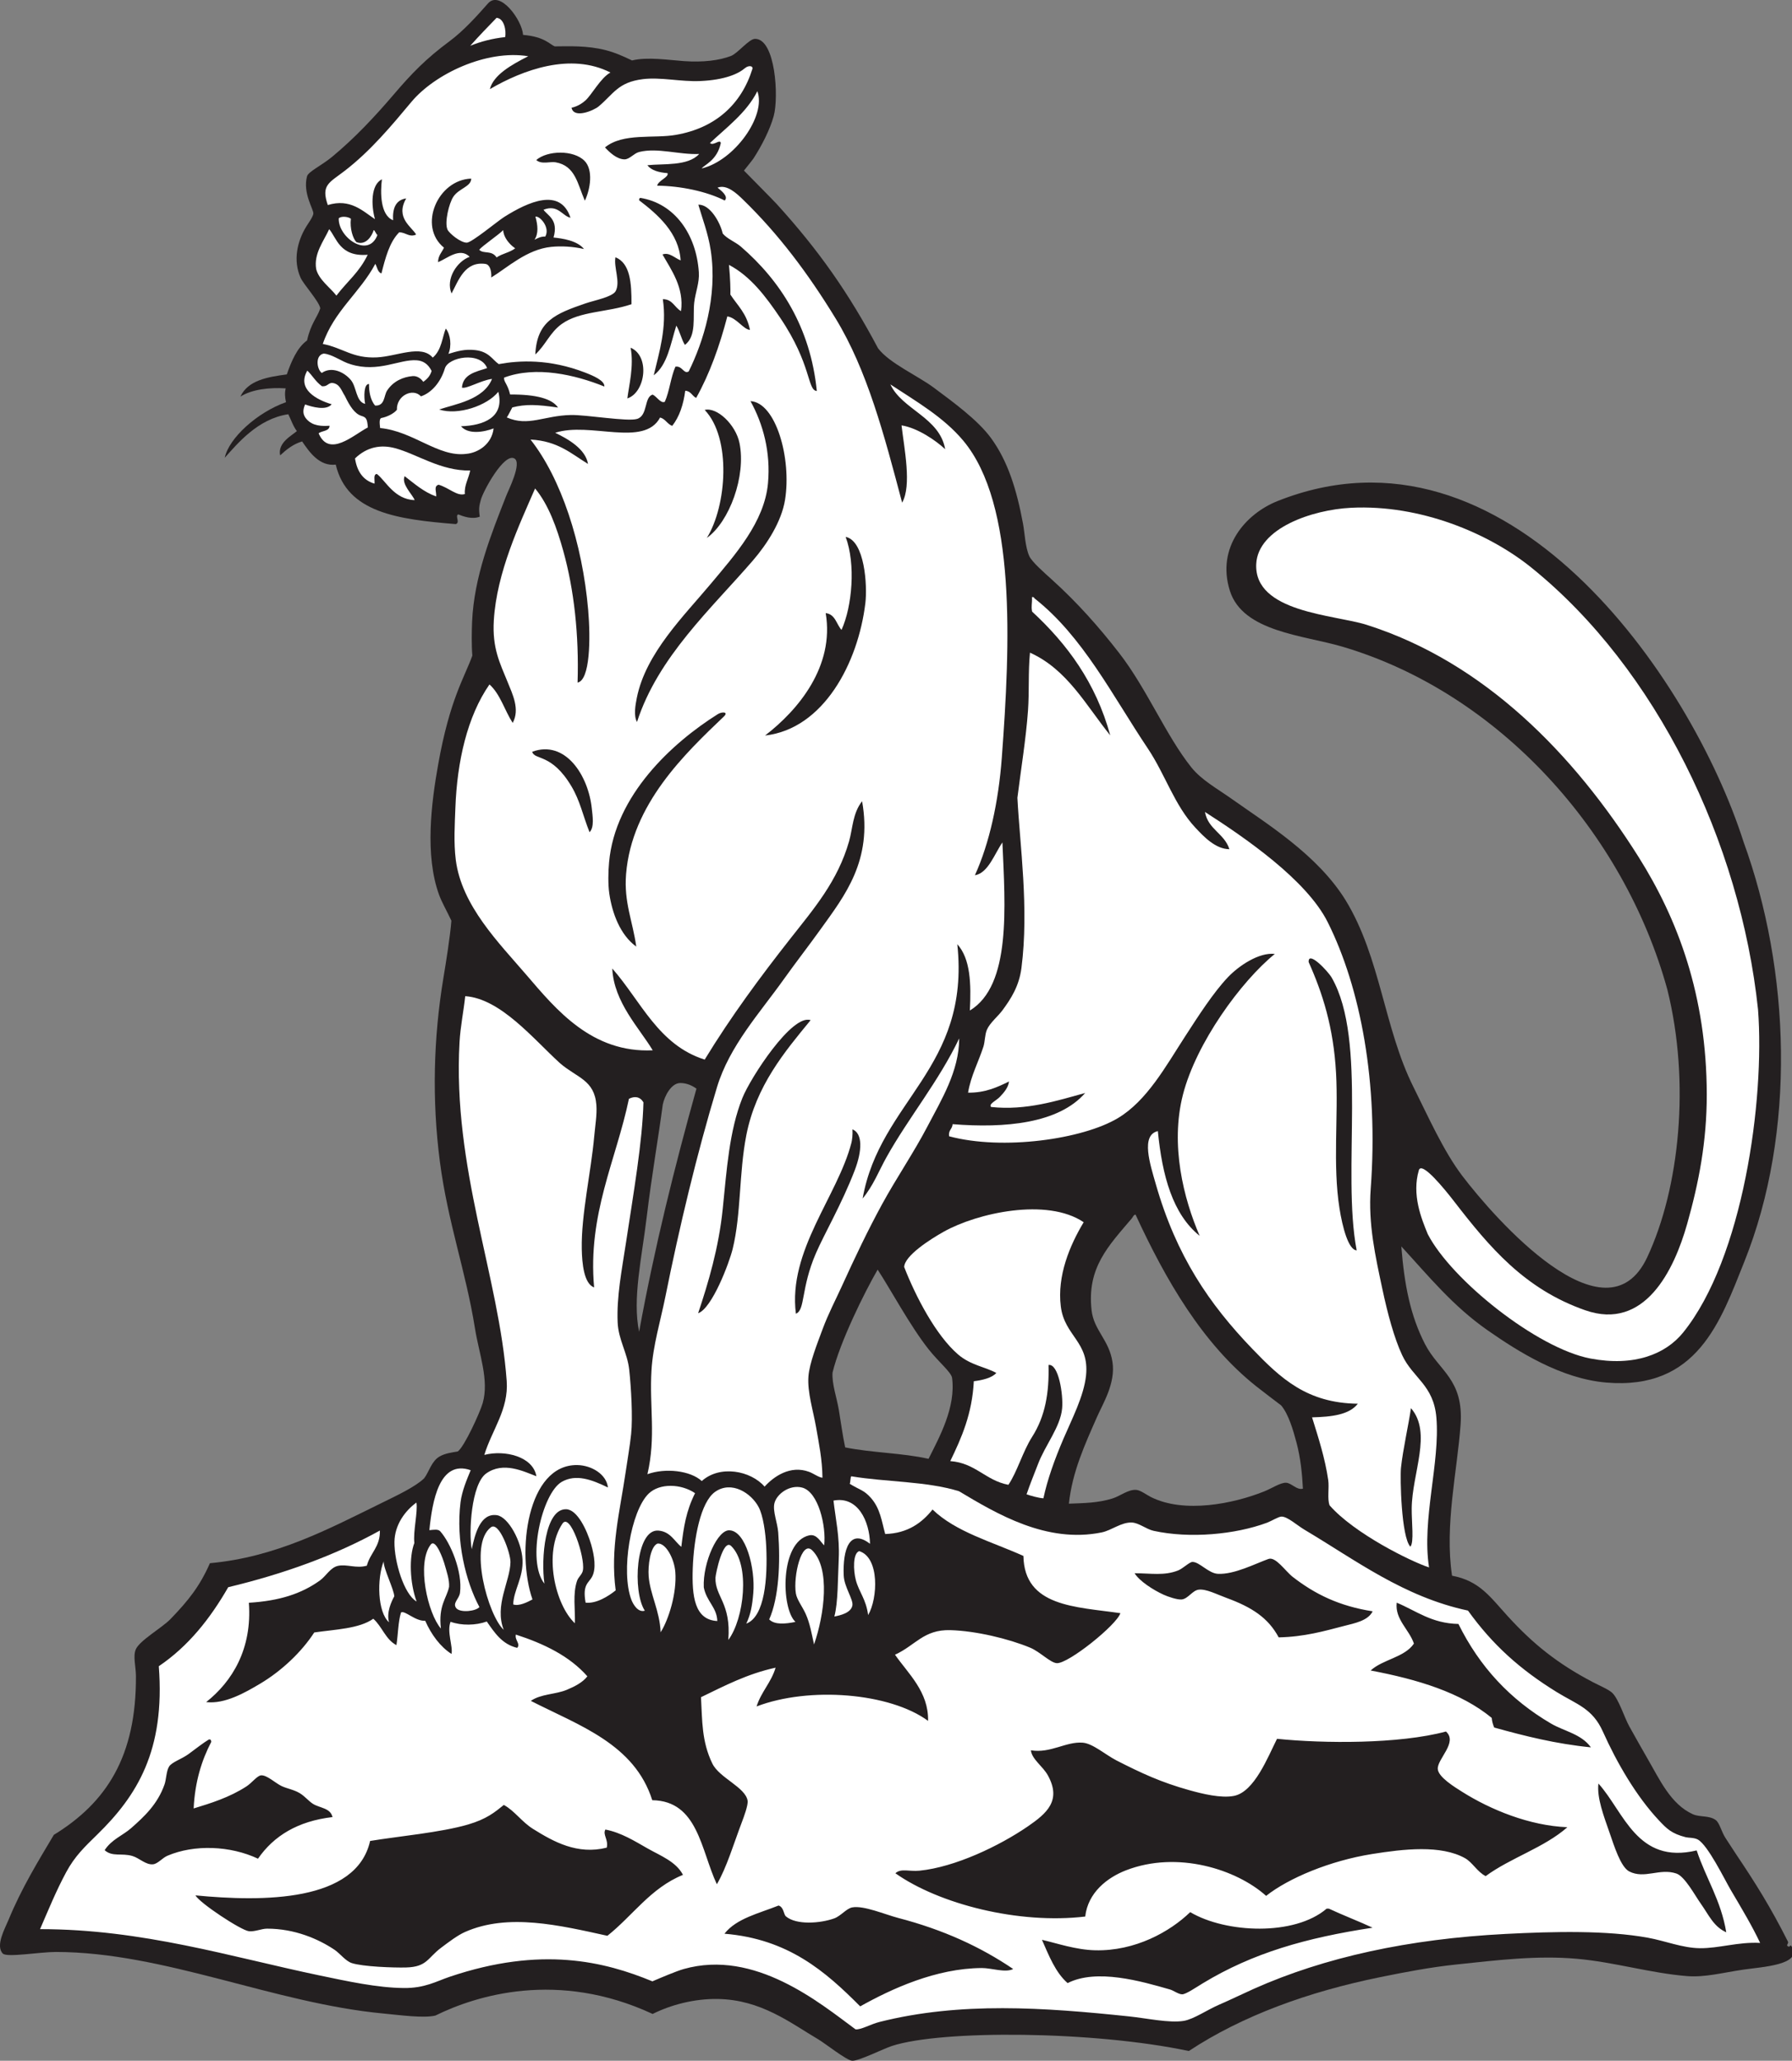 <?xml version="1.0" encoding="UTF-8" standalone="no"?>
<svg
   xmlns:dc="http://purl.org/dc/elements/1.1/"
   xmlns:cc="http://creativecommons.org/ns#"
   xmlns:rdf="http://www.w3.org/1999/02/22-rdf-syntax-ns#"
   xmlns:svg="http://www.w3.org/2000/svg"
   xmlns="http://www.w3.org/2000/svg"
   viewBox="0 0 712.48 818.973"
   height="818.973"
   width="712.48"
   xml:space="preserve"
   id="svg2"
   version="1.1"><rect x="0" y="0" width="712.48" height="818.973" fill="#808080" stroke="none"/><defs
     id="defs6" /><g
     transform="matrix(1.333,0,0,-1.333,0,818.973)"
     id="g10"><g
       transform="scale(0.1)"
       id="g12"><path
         id="path14"
         style="fill:#231f20;fill-opacity:1;fill-rule:evenodd;stroke:none"
         d="m 1560.18,6039.76 c 64.44,-5.15 81.07,-29.41 94.41,-34.19 40.43,0.16 95.56,3.16 151.92,-11.25 28.3,-7.23 52.47,-18.27 78.65,-30.7 45.82,11.29 109.2,1.18 154.97,-1.99 56.63,-3.93 104.76,1.69 140.28,15.44 20.32,7.87 53.34,50.8 71.63,50.93 60.96,0.46 71.16,-173.7 55.71,-229.99 -11.23,-40.94 -35.87,-88.65 -60.26,-126.44 -2.8,-4.34 -28.53,-36.32 -28.53,-36.32 15,-15.49 86.52,-87.42 97.94,-99.98 125.5,-137.97 214.8,-265.48 302.01,-429.77 33.66,-44.64 119.43,-82.36 166.46,-117.56 57.36,-42.92 130.55,-95.67 170.33,-149.94 50.82,-69.35 76.87,-155.07 95.49,-254.89 5.31,-28.44 6.58,-69.77 18.72,-97.07 7.68,-17.23 44.35,-49.26 68.95,-71.49 73.65,-66.61 138.67,-139.47 199.62,-218.12 82.17,-106.04 139.35,-245.88 214.94,-340.41 30.32,-37.93 78.73,-64.41 119.49,-93.35 104.02,-73.85 256.9,-166.95 340.65,-302.85 104.13,-170.43 114.44,-381.11 202.14,-556.51 43.42,-86.83 89.6,-191.28 145.98,-265.32 94.98,-124.75 427.96,-505.69 551.36,-242.6 96.71,206.2 128.83,521.91 60.14,797.95 -129.03,469.21 -502.54,884.54 -968.83,1022.43 -116.62,34.49 -297.32,44.11 -336.05,166.71 -41.19,130.43 48.08,230.1 142.01,267.46 683.98,272.08 1233.28,-525.11 1389.99,-1015.7 139.47,-383.07 157.67,-865.24 2.11,-1252.8 -70.47,-175.58 -139.11,-382.48 -411.35,-359.49 -134.39,11.36 -261.72,91.45 -353.97,155.78 -104.14,72.67 -175.08,160.6 -257.45,250.09 9.07,-114.94 27,-206.26 70.56,-291.08 41.32,-80.41 115.93,-104.3 106.19,-240.42 -9.82,-137.33 -48.14,-300.8 -25.45,-450.19 81.94,-15.24 113.33,-62.95 166.5,-121.17 75.48,-82.65 148.47,-141.18 253.47,-196.13 18.95,-9.91 47.98,-22.28 57.83,-31.95 20.01,-19.67 36.02,-73.53 51.15,-100.435 18.77,-33.386 37.98,-68.093 54.72,-96.804 35.31,-60.571 68.42,-134.817 134.43,-164.602 20.86,-9.414 48.69,-2.851 68.52,-17.488 11.42,-8.418 16.95,-35.305 29.21,-53.789 12.74,-19.231 23.37,-36.164 32.77,-50.157 56.02,-83.351 101.77,-155.968 153.12,-258.07 3.15,-6.265 -6.51,-10.469 0.11,-14.39 6.88,-4.075 6.33,7.234 10.79,0.078 34.6,-55.41 -87.76,-61.328 -143.47,-69.477 -62.08,-9.07 -114.8,-23.719 -169.07,-19.258 -109.87,9.035 -216.88,41.782 -327.99,51.575 -119.79,10.546 -238.54,-4.329 -359.89,-17.083 -76.45,-8.027 -154.1,-22.925 -226.52,-37.671 C 3901.86,205.574 3705.17,134.258 3545.84,29.043 3262.46,89.219 2808.55,92.551 2660.1,44.07 2635.04,35.891 2560.74,-1.27 2541.63,0 c -16.65,1.094 -80.83,52.012 -101.28,64.043 -82.83,48.73 -170.19,118.145 -299.7,120.176 -69.95,1.101 -139.84,-17.559 -194.07,-44.649 -283.25,131.575 -527.24,54.778 -647.98,-4.812 -35.3,-8.41 -104.67,1.355 -154.86,6.055 C 816.453,171.492 489.723,323.977 166.758,324.355 118.75,324.414 20.484,307.18 8.383,319.59 c -22.813,23.39 6.887,75.683 17.258,100.93 38.602,94.003 89.043,175.757 134.918,253.003 157.14,96.262 246.16,234.067 244.894,473.427 -0.156,28.74 -9.109,58.43 -0.59,79.2 10.922,26.65 78.129,64.3 103.727,90.78 53.914,55.76 87.41,98.12 117.566,166.48 197.989,18.07 354.344,102.3 513.474,180.22 44.64,21.85 99.86,47.89 125.47,72.92 14.79,19.06 21.56,51.09 46.31,65.16 16.7,9.5 36.55,11.84 53.9,14.79 19.63,13.59 66.74,117.07 74.53,144.56 19.46,68.74 -10.98,146.07 -23.27,223.03 -27.08,169.56 -80.79,314.72 -104.48,496.05 -24.02,183.81 -19.2,369.1 10.33,547.28 7.97,48.09 20.38,125.33 23.92,171.5 -11.94,25.96 -28.18,53.88 -36.57,76.81 -43.4,118.62 -23,275.91 -2.88,388.8 34.71,194.85 78.29,258.76 101.98,324.76 -2.61,29.71 -1.94,72.64 -0.74,100.8 5.72,135.06 57.62,262.88 101.62,375.16 6.1,16.19 48.21,98.52 24.37,111.79 -30.65,17.04 -92.5,-96.27 -99.89,-123.14 -4.63,-16.83 -6.93,-25.79 -3.23,-50.43 -22.54,-8.93 -48.72,0.58 -64.11,6.73 -10.57,-3.9 6.72,-24.95 -7.73,-28.87 -171.77,14.04 -323.88,33.61 -357.72,177.35 -48.217,-5.87 -78.557,36.92 -100.249,69.13 -27.011,-7.93 -47.492,-24.83 -65.566,-41.56 -8.145,37.85 35.359,59.28 49.863,72.37 -11.133,14.09 -18.515,36.47 -25.578,50.21 -91.176,-13.39 -152.18,-88.28 -189.488,-129.65 12.019,58.12 96.512,135.15 182.586,165.59 -3.184,15.13 -4.028,27.61 -0.86,41.21 -47.871,3.07 -100.437,-2.62 -135.039,-24.54 22.418,48.62 80.864,58.45 138.325,66.14 13.367,38.06 30.418,79.65 60.457,101.27 11.261,51.08 30.957,68.9 39.359,95.62 -2.176,19.27 -49.75,71.22 -58.758,91.45 -22.879,51.39 -10.07,108.32 16.875,152.23 5.285,8.63 20.203,29.03 21.305,38.86 1.09,12.56 -32.406,61.11 -18.82,111.46 4.07,13.84 44.441,32.66 75.164,58.16 67.804,56.29 126.724,119.22 183.424,185.57 54.12,63.3 95.29,105.9 166.82,159.03 41.94,31.16 80.42,74.04 114.37,112.46 35.9,40.62 101.67,-49.92 104.55,-93.93 z M 3886.19,1705.63 c -18.42,-5.26 -33.81,17.05 -50.53,17.62 -16.54,0.58 -42.05,-16.6 -64.61,-25.67 -91.46,-36.79 -238.87,-66.8 -338.28,-16.93 -12.87,6.47 -30.68,20.18 -43.36,21.28 -24.22,2.12 -47.6,-18.29 -71.81,-25.72 -43.58,-13.41 -83.97,-13.53 -129.49,-15.37 10.14,95.21 47.85,176.74 84.47,259.84 17.22,39.09 55.13,99.3 45.6,162.34 -10.04,66.33 -55.56,94.41 -62.36,154.34 -14.43,127.26 50.42,191.91 120.36,274.5 2.67,3.14 4.82,10.28 10.72,10.88 90.42,-195.67 199.62,-384.69 360.23,-512.13 21.19,-16.83 50.19,-38.44 74.16,-56.84 21.96,-26.09 35.59,-72.75 45.89,-111.48 11.97,-44.98 16.66,-92.59 19.01,-136.66 z m -1808.9,1192.6 c -65.25,-233.52 -124.93,-472.51 -171.02,-724.89 -20.56,98.48 8.23,221.31 22.66,342.18 14.34,120.17 35.4,240.64 47.91,335.16 5.21,25.59 25.28,64.18 52.09,64.27 13.09,0.05 30.04,-3.49 48.36,-16.72 z m 540.42,-539.6 c 37.31,-56.69 96.55,-167.34 151.88,-237.34 30.2,-38.2 66.86,-67.68 70.12,-85.03 11.68,-87.92 -37.71,-176.88 -70.21,-241.73 -76.86,17.51 -170.37,18.11 -248.66,34.16 -8.04,38.2 -12.54,73.69 -18.83,111.47 -6.03,36.29 -21.15,77.78 -18.82,111.45 21.81,90.66 94.84,238.5 134.52,307.02 v 0" /><path
         id="path16"
         style="fill:#ffffff;fill-opacity:1;fill-rule:evenodd;stroke:none"
         d="m 2258.92,5871.94 c 27.19,-72.96 -67.77,-206.69 -166.01,-230.33 8.05,11.3 46.08,23.75 57.04,75.85 -2.58,13.14 -21.62,-9.69 -32.41,-0.06 49.45,46.58 109.46,90.69 141.38,154.54 v 0" /><path
         id="path18"
         style="fill:#ffffff;fill-opacity:1;fill-rule:evenodd;stroke:none"
         d="m 1046.6,5491.74 c -3.61,-29.07 6.07,-59.25 16.4,-69.77 27.94,-10.76 45.95,17.44 51.58,35.64 2.63,1.64 8.77,-15.4 11.37,-13.98 -26.91,-71.92 -118.12,-7.5 -115.57,49.53 7.32,6.76 27.1,5.22 36.22,-1.42 v 0" /><path
         id="path20"
         style="fill:#ffffff;fill-opacity:1;fill-rule:evenodd;stroke:none"
         d="m 1287.37,5038.01 c -4.21,-14.91 -13.62,-24.7 -24.96,-32.58 -6.37,9.37 -17.86,18.3 -31.78,17.11 -28.94,-2.49 -57.85,-15.41 -76.03,-43.11 -10.07,-15.35 -6.06,-46.12 -35.67,-44.77 -14.58,16.63 -18.66,43.4 -18.2,64.31 -15.9,0.97 -15.53,-39.07 -11.65,-59.27 -27.89,6.6 -24.8,49.94 -42.72,71.32 -19.37,23.12 -57.02,41.59 -86.555,20.96 -14.742,10.3 -20.61,52.68 5.566,57.64 25.152,-1.43 54.279,-24.42 80.649,-31.8 82.4,-25.63 144.87,15.26 196.25,11.9 19.32,-1.27 34.12,-10.32 45.1,-31.71 v 0" /><path
         id="path22"
         style="fill:#ffffff;fill-opacity:1;fill-rule:evenodd;stroke:none"
         d="m 1402.46,4741.07 c -4.76,-23.89 -18.25,-44.32 -15.9,-70.09 -23.34,-7.44 -47.17,18.71 -78.39,27.76 -15.29,-4.74 -5.96,-20.52 -7.22,-35.04 -37.85,13.57 -64.76,38.25 -94.05,60.5 -10.41,-23.94 22.63,-53.24 29.88,-71.31 -60.93,1.72 -86.71,58.46 -112.73,77.9 -11.2,-0.89 -5.95,-17.96 -6.99,-28.85 -34.21,10 -52.14,36.54 -58.16,75.17 36.1,34.92 77.78,41.78 119.83,30.45 65.02,-17.52 136.2,-68.16 223.73,-66.49 v 0" /><path
         id="path24"
         style="fill:#ffffff;fill-opacity:1;fill-rule:evenodd;stroke:none"
         d="m 4231.95,2655.02 c 8.33,28.41 77.85,-57.58 105.09,-92.81 105.32,-136.28 209.98,-261.42 391.22,-324.71 177.16,-61.86 264.8,118.63 304.1,257.86 34.38,121.85 58.53,244.46 58.34,385.65 -0.4,295.95 -87.13,523.4 -203.27,707.7 -192.22,305.02 -459.07,580.7 -811.56,692.4 -95.58,30.29 -335.71,36.43 -328.96,181.16 4.98,106.43 166.19,161.94 283.16,167.71 206.1,10.16 410.11,-75.58 537.74,-178.53 372.68,-300.61 623.01,-818.2 675.82,-1317.31 20.53,-271.54 -45.09,-742.23 -223.27,-962.88 -52.42,-64.91 -146.4,-102.33 -276.62,-77.65 -158.84,30.1 -414.48,234.1 -485.18,370.82 -19.68,47.8 -47.88,117.99 -26.61,190.59 v 0" /><path
         id="path26"
         style="fill:#ffffff;fill-opacity:1;fill-rule:evenodd;stroke:none"
         d="m 3078.03,4363.7 c 4.18,0.61 6.41,-0.75 7.22,-3.55 144.43,-113.25 232.56,-289.96 338.13,-447.5 52.46,-78.26 79.23,-169.27 142.16,-236.54 25.47,-27.23 60.01,-63.58 101.28,-64.06 -14.53,46.91 -63.57,58.8 -72.82,111.06 119.63,-76.88 302.9,-202.39 366.05,-328.49 98.19,-196.08 151.77,-479.03 128.3,-794.66 -7.83,-105.41 14.11,-202.14 34.63,-298.55 15.66,-73.63 35.46,-147.18 59.06,-197.56 32.53,-69.44 93.92,-88.57 102.19,-186.46 11.37,-134.46 -44.15,-304.08 -21.89,-446.57 -54.39,17.69 -223.24,101.13 -296.57,185 -7.56,18.98 -0.77,52.4 -4.17,75.58 -9.48,64.75 -28.67,124.2 -48.18,186.83 57.8,1.43 110.9,7.47 136.49,40.62 -151.65,1.87 -229.8,75.32 -314.41,163.27 -128.94,134.01 -226.77,277.24 -288.06,491.07 -17,59.32 -45.82,146.61 6.02,158.45 12.97,-133.13 44.22,-247.7 124.72,-312.28 -47.95,110.58 -88.37,271.14 -49.92,420.84 39.68,154.53 173.31,337.84 274.08,419.65 -47.61,5.44 -108.26,-36.11 -139.88,-69.44 -43.37,-45.7 -87.16,-113.89 -128.28,-177.36 -56.98,-87.92 -113.05,-190.73 -199.82,-242.69 -105.21,-63.02 -343.59,-97.04 -503.6,-54.15 -2.76,18.2 9.72,21.4 10.54,36.09 156.27,-12.54 316.14,2.04 395.31,92.94 -82.72,-22.6 -175.31,-52.97 -280.5,-41.69 -8.41,8.89 15.25,18.7 26.16,30.22 12.83,13.55 25.03,27.69 27.28,45.78 -34.37,-16.82 -71.21,-34.09 -122.16,-33.31 8.24,49.97 30.85,90.88 45.79,137.14 4.72,14.66 4.03,35.53 10.43,50.48 8.7,20.39 33.56,40.53 46.36,57.95 25.64,34.86 49.68,72.01 56.67,126.42 22.79,177.75 -4.91,366.94 -12.09,507.08 9.98,80.29 25.94,178.73 31.58,259.89 4.1,58.74 0.23,114.42 5.92,172.84 111.43,-50.12 166.95,-156.98 239.45,-246.62 -43.36,157.9 -129.05,272.84 -233.15,369.08 -3.17,17.95 0.43,21.5 -0.32,43.2 z m 825.3,-1088.31 c 41.08,-91.58 74.13,-193.75 81.66,-330.59 7.16,-129.87 -10.26,-273.54 10.2,-403.13 8.91,-56.49 26.67,-124.38 51.33,-125.63 -44.97,234.37 33.07,625.72 -74.45,813.07 -10.96,19.1 -71.13,82.7 -68.74,46.28 z m 275.35,-1507.28 c -3.11,-30.12 0.86,-207.45 27.97,-235.4 11.49,12.73 3.58,72.56 3.99,114.13 1.02,105.29 61.66,225.41 -2.23,298.79 -6.14,-44.2 -24.33,-125.42 -29.73,-177.52 v 0" /><path
         id="path28"
         style="fill:#ffffff;fill-opacity:1;fill-rule:evenodd;stroke:none"
         d="m 3232.27,2499.99 c -41.84,-69.58 -79.5,-160.03 -68.27,-250.96 10.98,-88.93 85.77,-104.84 75.27,-206.2 -6.33,-61.01 -42.42,-130.22 -67.01,-187.69 -26.53,-62.07 -47.81,-120.87 -60.13,-178.28 -14.66,0.84 -38.63,7.91 -50.24,11.84 11.56,34.07 20.84,55.04 33.92,89.64 21.62,57.23 67.11,111.04 72.18,166.77 3.69,40.44 -10.44,133.78 -40.57,129.29 2.07,-81.92 -9.31,-152.36 -49.13,-214.65 -27.64,-43.25 -44.36,-104.14 -70.6,-142.65 -68.3,12.9 -97.88,65.1 -173.33,70.71 33.58,69.36 65.26,140.58 70.23,238.13 24.84,2.94 54.37,9.82 67.08,24.69 -32.96,18.07 -76.53,23 -113.67,54.8 -66.76,57.16 -127.21,173.84 -161.14,260.98 1.16,33.75 77.2,82.43 118,105.29 99.84,55.9 307.91,102.29 417.41,28.29 v 0" /><path
         id="path30"
         style="fill:#ffffff;fill-opacity:1;fill-rule:evenodd;stroke:none"
         d="m 4378.51,1342.08 c 73.44,-102.09 155.34,-175.46 264.62,-242.84 60.01,-37.01 106.54,-48.29 137.67,-117.787 42,-93.758 100.41,-193.836 167.57,-265.152 23.22,-24.66 37.39,-39.043 79.57,-49.817 8.08,-2.058 25.06,-0.879 36.06,-6.933 30.22,-16.629 79.93,-119.285 98.31,-150.469 34.02,-57.676 63.67,-107.117 87.57,-157.754 -65.41,3.594 -122.73,-16.433 -179.88,-15.742 -52.03,0.637 -103.43,21.902 -155.03,31.25 -122.55,22.187 -278.31,18.789 -424.9,11.238 -287.97,-14.801 -539.39,-69.375 -751.19,-163.98 -31.2,-13.938 -68.03,-31.953 -104.07,-47.571 -34.24,-14.851 -74.61,-42.683 -104.04,-47.585 -42.71,-7.09 -110.91,7.82 -162.1,13.203 -255.8,26.914 -504.33,44.207 -745.1,-16.34 -27.48,-6.903 -55.4,-23.836 -71.84,-22.129 -106.44,78.391 -299.98,239.922 -512.55,179.797 -21.6,-6.106 -68.13,-25.813 -93.32,-36.692 -142.4,58.758 -330.79,106.172 -604.92,13.504 -40.04,-13.543 -73.64,-34.004 -136.56,-33.418 -79.15,0.742 -166.59,19.825 -252.286,37.727 -263.285,55.027 -527.035,137.883 -832.645,137.82 25.824,59.543 47.918,114.082 77.938,169.785 25.894,48.039 55.187,75.539 92.769,112.297 118.063,115.418 202.879,249.707 183.477,501.778 88.207,59.6 153.301,141.99 207.055,235.54 167.222,40.12 319.222,95.25 452.362,168.96 1.23,-48.87 -29.09,-66.64 -38.83,-104.68 -31.32,-9.35 -60.14,5.32 -86.39,-0.65 -22.709,-5.16 -35.31,-30.47 -53.685,-43.6 -55.282,-39.54 -120.512,-60.78 -211.911,-66.37 10.145,-137.02 -49.183,-234.49 -127.398,-296.16 55.355,-6.61 116.32,28.2 161.59,55.2 63.773,38.04 122.945,94 160.875,152.4 63.179,9.22 133.869,11.04 176.099,40.91 26.19,-23 36.58,-62.01 68.98,-78.69 5.04,31.96 4.88,69.05 13.68,97.31 11.4,7.28 42.5,-26.51 72.19,-24.66 17.98,-41.01 44.97,-77.49 78.36,-98.94 4.95,21.96 -14.46,66.63 -2.73,95.89 32.54,-11.75 75.13,-11.05 107.99,0.8 23.26,-33.21 45.34,-67.64 90.59,-78.52 11.18,11.59 -7.9,23.23 -3.9,39.56 84.92,-27.44 160.46,-64.43 213.33,-124.42 -13.71,-17.89 -36.73,-29.93 -60.9,-40.04 -34.39,-14.4 -77.26,-11.99 -107.76,-33.2 145.15,-73.945 309.19,-128.699 362.21,-296.125 136.5,-1.922 144.81,-148.68 192.67,-250.574 29.35,49.922 50.36,121.418 74.23,184.148 6.33,16.621 19.58,52.317 17.52,64.946 -6.59,40.41 -84.32,67.742 -105.23,110.82 -32.09,66.148 -29.91,127.605 -33.86,197.755 69.79,33.68 137.41,69.48 222.55,88.05 -13.15,-44.23 -43.02,-71.97 -56.74,-115.62 156.89,60.02 397.26,41 511.53,-43 1.91,86.65 -59.13,140.62 -98.67,197.26 60.94,27.66 85.47,75.48 165.05,73.24 75.95,-2.13 173.65,-25.51 238.01,-52.24 29.43,-12.22 60.21,-45.05 79.54,-46.21 34.25,-2.05 178.29,113.66 189.7,149.02 -133.36,19.4 -286.53,18.69 -289.29,170.65 -93.97,42.43 -201.44,71.19 -271.02,138.4 -30.86,-38.7 -73.17,-71.01 -141.21,-73.06 -10.42,37.44 -14.43,75.63 -42.66,107.69 -21.06,23.91 -33.79,23.69 -63.51,42.27 2.92,0.72 1.83,22.08 5.44,22.09 102.13,-17.13 223.84,-14.44 320.72,-44.41 113.29,-67.69 261.79,-156.34 425.74,-122.84 29.47,6.02 58.22,30.72 89.78,29.47 21.16,-0.84 43.29,-19.97 64.98,-24.73 108.15,-23.67 243.77,-10.93 338.24,24.11 12.69,4.71 34.29,18.1 43.06,18.32 17.69,0.49 46.44,-25.86 68.68,-39.09 152.78,-90.77 296.12,-200.31 487.82,-241.17 z m -522.77,100.51 c -22.19,17.27 -50.76,61.19 -72.4,53.46 -38.86,-13.85 -102.14,-46.9 -150.87,-44.31 -28.2,1.5 -54.96,35.79 -75.86,35.44 -9.12,-0.16 -28.2,-19.74 -43.02,-25.53 -41.36,-16.14 -80.21,-8.36 -129.54,-8.15 14.21,-23.13 54.81,-49.57 86.89,-64.18 12.32,-5.59 41.05,-15.58 54.09,-13.98 18.67,2.29 31.65,26.91 50.18,29.17 22.36,2.74 53.09,-13.62 82.99,-24.58 74.78,-27.41 124.16,-58.75 155.68,-117.66 76.08,1.49 136.94,18.99 194.16,33.86 31.8,8.26 72.3,15.46 86.07,43.84 -98.57,15.34 -171.45,50.6 -238.37,102.62 z m 361.49,-198.91 c -28.08,-41.42 -92.77,-46.79 -129.01,-80.17 140.55,-26.62 269.01,-65.49 361.07,-141.31 0.96,-11.11 3.8,-20.32 7.41,-28.755 90.77,-25.132 183.18,-48.632 288.46,-59.058 -28.83,40.078 -80.04,48.023 -119.35,71.123 -121.88,71.59 -212.5,168.92 -275.8,296.76 -80.61,1.62 -125.71,39.25 -184.08,63.42 -5.85,-49.69 37.53,-80.21 51.3,-122.01 z M 561.988,914.109 c -19.617,-14.351 -48.73,-23.484 -57.34,-36.421 -8.656,-13.032 -8.515,-38.516 -13.996,-54.102 -20.75,-59.023 -60.718,-95.898 -99.836,-130.344 -24.289,-21.406 -57.652,-33.039 -78.711,-65.39 22.797,-20.774 51.118,-7.864 82.934,-17.383 20.856,-6.258 39.731,-26.914 61.383,-24.746 14.324,1.425 27.793,19.004 43.012,25.515 80.367,34.36 188.171,29.887 270.074,-8.797 47.058,67.981 118.504,111.961 222.285,124.063 -6.363,27.394 -37.484,26.633 -57.891,39.172 -12.789,7.847 -24.312,22.722 -39.847,32.097 -17.653,10.657 -36.938,13.145 -54.157,21.211 -18.257,8.536 -44.16,33.614 -61.441,31.934 -11.387,-1.105 -27.406,-22.566 -42.961,-32.715 -50.848,-33.191 -107.535,-50.637 -157.906,-65.976 3.898,79.531 23.793,143.32 52.523,198.386 -0.433,4.399 -1.133,8.52 -7.258,7.153 -18.718,-11.496 -35.496,-25.078 -60.867,-43.657 z m 3246.942,45.727 c -26.91,-53.273 -67.32,-158.125 -128.34,-170.156 -38.56,-7.61 -94.57,6.187 -133.33,17.008 -84.53,23.578 -142.27,50.5 -216.66,88.402 -32.7,16.648 -70.92,50.848 -101.2,53.23 -50,3.946 -95.75,-32.441 -154.63,-22.734 3.23,-27.402 35.5,-46.981 50.96,-75.234 40.73,-74.446 -3.17,-112.598 -60.08,-151.653 -84.65,-58.086 -216.87,-121.433 -323.02,-132 -30.66,-3.047 -55.7,7.696 -71.95,-7.734 130.47,-91.914 367.3,-152.578 566.18,-128.992 8.04,71.367 65.54,116.043 121.36,137.715 154.35,59.863 330.9,2.429 418.2,-76.118 66.94,53.02 190.98,104.875 315.88,124.758 94.39,15.039 205.14,27.832 277.29,-12.336 22.05,-12.281 36.65,-40.777 61.6,-53.543 74.82,54.934 174.9,84.989 243.72,145.813 -113.23,4.531 -229.4,52.312 -313.99,105.672 -22.36,14.089 -70.97,43.75 -72.51,67.863 -1.91,30.066 60.79,79.558 24.37,111.785 -139.83,-37.598 -364.84,-35.918 -503.85,-21.746 z m 992.11,-280.648 c 12.96,-37.247 32.73,-101.559 58.45,-114.762 45.68,-23.442 90.44,10.64 140.45,-6.153 25.26,-8.476 55.06,-64.648 72.67,-89.464 24.47,-34.454 38.15,-68.582 76.25,-85.84 -15.64,95.359 -60.68,160.871 -88.22,244.16 -178.17,-42.734 -216.71,115.066 -293.1,199.426 -4.87,-43.02 15.85,-96.567 33.5,-147.367 z m -3211.38,12.16 c -33.3,20.769 -55.15,54.25 -86.93,71.347 -27,-21.711 -51.07,-42.097 -106.76,-58.379 -81.41,-23.796 -207.33,-35 -292.04,-48.984 C 1062.79,472.766 784.047,473.723 583.113,493.059 594.605,470.781 718.438,389.102 742.305,386.238 c 17.3,-2.078 37.773,7.571 53.957,7.602 82.289,0.183 153.523,-30.637 202.066,-63.313 15.152,-10.183 32.412,-33.183 50.692,-39.218 32.88,-10.84 124.82,-14.153 162.11,-13.196 62.69,1.621 64.17,28.442 103.97,58.371 23.17,17.434 49.53,37.52 71.65,47.332 128.43,57.024 281.88,20.188 424.89,-11.238 75.74,59.988 128.76,142.356 225.45,181.68 -20.92,39.758 -67.34,57.07 -104.98,78.43 -38.59,21.882 -79.01,47.578 -126.43,56.66 -8.75,-15.41 9.77,-29.993 4.01,-53.977 -87.56,-22.019 -158.43,17.551 -220.03,55.977 z M 2678.87,425.82 c -38.84,10.098 -102.79,37.832 -137.04,31.387 -17.28,-3.254 -34.01,-25.73 -53.76,-32.805 -42.09,-15.054 -113.19,-20.144 -144.04,6.133 -7.05,5.996 -5.95,27.465 -21.85,32.238 -58.43,-23.425 -125.62,-38.23 -161.38,-83.996 190.57,-15.742 301.29,-112.527 404.83,-216.609 92.92,51.934 225.83,113.555 362.76,114.309 28.95,0.164 70.22,-14.914 93.61,-2.903 -96.73,65.586 -207.98,117.129 -343.13,152.246 z m 1285.02,27.547 c -0.63,0.317 -6.69,0.371 -7.19,-0.054 -95.55,-81.79 -299.98,-73.364 -406.74,-10.215 -60.41,-58.489 -164.18,-116.614 -283.55,-113.711 -57.62,1.394 -112.77,20.633 -158.64,31.226 21.04,-47.554 40.05,-97.168 76.55,-129.043 86.56,43.735 218.41,6.02 306.16,-19.324 9.95,-2.871 25.24,-14.617 36.1,-14.121 11.31,0.496 41.94,21.316 60.96,32.844 149.61,90.64 307.79,135.496 506.39,165.761 -35.39,16.739 -92.71,38.993 -130.04,56.637 v 0" /><path
         id="path32"
         style="fill:#ffffff;fill-opacity:1;fill-rule:evenodd;stroke:none"
         d="m 1575.61,5976.18 c -51.79,-26.28 -103.87,-56.14 -114.48,-98.05 99.11,57.79 241.02,109.8 359.64,49.47 -28.85,-15.28 -56.42,-67.31 -74.71,-83.36 -6.18,-5.44 -20.45,-17.09 -41.28,-21.62 6.59,-33.54 66.26,-8.22 80.75,3.92 44.43,37.18 57.57,72.05 131.81,81.29 53.09,6.6 113.41,-8.1 170.8,-5.63 73.62,3.17 114.04,21.56 133.66,38.33 10.87,9.28 25.32,7.34 22.22,-2.59 -32.85,-105.22 -110.17,-175.62 -227.46,-196.09 -65.56,-11.88 -158.45,6.74 -212.13,-37.58 13.45,-14.29 34.8,-35.04 57.87,-35.57 15.27,-0.35 28.01,17.88 43.93,21.93 54.9,13.91 119.5,-8.62 179.16,-5.87 -33.3,-37.1 -108.09,-28.3 -154.56,-33.55 12.12,-15.53 33.68,-21.45 60.15,-23.6 4.78,-12.16 -27.6,-21.68 -30.9,-37.38 69.98,-0.75 146.85,-16.8 201.54,-44.21 12.6,12.6 -12.22,30.76 -21.49,38.35 27.76,10.79 57.54,-17.67 75.87,-35.45 105.88,-102.65 194.27,-220.19 276.23,-354.35 94.35,-154.4 145,-347.17 198.49,-549.34 29.29,50.9 6.09,161.76 -1.72,230.39 48.46,-7.53 103.79,-46.22 130.14,-71.03 -16.63,95.09 -128.3,117.79 -163.44,193.19 78.32,-51.52 158.6,-97.6 217.26,-167.59 159.02,-189.74 140.26,-607.73 115.03,-945.98 -9.7,-130.02 -36.88,-254.85 -80.22,-349.8 39.66,6.41 58.43,63.78 82.09,97.82 8.35,-192.88 26.43,-426.28 -97.09,-501.14 4.05,79.7 1.95,154.14 -37.46,197.72 39.38,-370.96 -230.45,-465.46 -282.38,-758.11 31.31,37.31 48.59,82.62 71.09,122.93 66.11,118.4 155.71,226.01 216.96,354.42 -0.39,-98.19 -52.87,-182.55 -95.24,-263.52 -40.51,-77.41 -91.79,-152.17 -135.07,-231.4 -41.69,-76.33 -80.71,-158.03 -120.58,-245.71 -16.96,-37.3 -39.81,-80.84 -56.66,-126.41 -16.09,-43.54 -39.14,-101.17 -42.16,-140.73 -3.58,-46.89 14.2,-101.99 22.73,-151.03 8.5,-49.02 18.55,-96.43 19.11,-151.07 -11.24,0.98 -26.53,12.7 -40.18,17.71 -55.77,20.48 -104.96,-13.92 -132.42,-44.19 -41.62,47.84 -133.37,65.14 -187.33,16.62 -34.02,31.15 -108.57,39.87 -162.16,20.38 25.98,111.93 5.64,201.29 12.11,309.7 4.41,74.11 27.3,148.87 41.56,219.91 41.61,207.38 93.95,426.17 153.77,623.96 37.32,123.42 127.34,221 199.21,321.89 35.54,49.89 74.08,99.28 110.49,150.05 71.04,99.05 154.77,203.95 123.18,380.9 -28.29,-35.92 -28.02,-81.46 -38.72,-119.09 -33.89,-119.13 -105.08,-201.3 -174.26,-289.3 -90.88,-115.63 -177.6,-232.66 -256.51,-361.92 -138.25,43.46 -190.2,174.51 -275.64,271.57 4.51,-100.67 81.5,-178.38 120.63,-243.91 -181.46,-8.26 -287.64,120.88 -376.08,224.02 -82.35,96.04 -194.09,207 -211.37,344.03 -6.53,51.89 -2.87,107.4 -1.15,154.8 5.05,138.03 35.43,272.65 101.68,367.96 32.28,-28.89 45.17,-77.47 69.26,-114.69 22.19,40.56 -0.47,85.66 -15.31,122.3 -22.94,56.56 -45.94,100 -40.98,183.29 8.55,143.38 76.97,287.14 123.09,393.33 39.75,-47.42 64.79,-116.79 84.19,-186.58 32.04,-115.29 47.02,-249.46 42.52,-392.1 37.17,7.1 39.22,129.63 31.61,216.89 -17.36,199.1 -80.58,391.73 -171.95,507.65 81.79,-4.09 122.59,-42.97 171.49,-72.69 -7.39,44.79 -59.34,74.27 -97.89,92.88 103.35,33.76 265.04,-44.29 312.86,45.52 16.14,-4.19 21.26,-19.54 36.19,-24.93 21.11,26.86 33.3,62.49 38.83,104.69 17.04,-0.83 20.38,-15.57 32.56,-21.37 40.06,71.33 69.97,154.99 92.99,243.1 27.93,-4.34 47.52,-38.69 67.51,-40.33 -9.93,50.02 -37.74,73.26 -58.43,105.42 0.49,14.03 -0.26,48.1 -4.21,88.49 64.48,-33.79 110.34,-95.09 152.36,-157.2 95.01,-140.42 80.76,-216.84 109.64,-218.79 -18.89,190.13 -109.09,328.96 -226.41,430.33 -16.33,14.11 -41.18,23.17 -54.29,39.19 -7.35,32.97 -37.98,87.37 -72.64,85.87 11.46,-39.83 29.17,-84.81 37.01,-136.53 20.99,-138.34 -22.65,-273.34 -65.72,-360.51 -14.57,-9.29 -19.34,17.71 -39.7,14.11 -13.92,-31.55 -17.55,-73.23 -31.62,-104.64 -12.26,-5.92 -23.83,15.71 -36.17,21.34 -26.15,-6.9 -13.81,-62.15 -46.26,-72.35 -28.47,-8.94 -151.42,12.62 -198.09,11.58 -80.32,-1.8 -126.61,-35.35 -190.75,-7.26 6.45,9.66 10.49,19.38 16.35,29.86 39.81,10.01 71.79,8.99 136.49,-0.39 -17.68,26.12 -64.56,39.47 -142.9,38.89 -7.85,32.47 -19.62,37.79 -18.03,50.38 95.17,35.75 212.27,8.44 299.02,-26.58 1.67,17.63 -33.74,32.49 -57.14,41.53 -107.54,41.55 -196.95,36.36 -257.83,25.31 -19.66,13.73 -29.16,37.37 -71.05,41.9 -30.07,3.24 -51.64,-3.09 -79.13,-11.39 10.23,23.73 6.5,57.62 -7.76,75.54 -10.31,-24.04 -11.96,-64.11 -38.95,-86.69 -33.95,40.06 -107.11,3.67 -166.45,0.7 -72.65,-3.62 -100.77,28.2 -161.472,40.06 33.258,98.28 110.912,152.79 156.642,238.77 5.73,-9.9 6.75,-24.57 18.21,-28.66 11.97,46.57 23.8,93.28 53.08,122.79 21.11,-0.54 29.43,-15.91 50.46,-6.82 -12.06,22.38 -63.32,49.62 -29.6,107.79 -30.59,-4.42 -41.23,-28.48 -39.12,-65.1 -38.57,15.12 -38.25,83.6 -33.31,122.15 -33.48,-16.45 -32.26,-78.26 -20.71,-118.95 -35.65,23.49 -73.29,62.86 -140.719,42.15 -20.753,60.1 3.914,66.11 50.939,102.37 77.23,59.58 139.43,134.59 198.77,205.5 68.8,82.19 222.17,156.24 348.21,135.79 z M 1242.07,1664.17 c 4.67,-27.04 -10.25,-85.88 -6.2,-120.48 -16.1,-41.73 -13.79,-118.96 6.75,-174.51 -37.86,21.46 -66.89,119.41 -66.12,177.56 0.69,51.93 32.61,93.61 65.57,117.43 z m 161.84,96.44 c -11.25,-27 -26.13,-62.07 -30.28,-95.25 -14.44,-115.13 15.39,-236.63 56.32,-312.78 -10.34,-12.13 -54.74,-17.68 -68.37,-4.11 -13.7,15.93 7.99,27.64 10.45,46.87 8.02,62.71 -28.08,148.5 -58.96,183.17 -6.3,7.06 -19.32,4.56 -32.43,3.37 8.76,86.03 29.63,211.38 123.27,178.73 z m 669.23,-68.45 c -26.67,-53.26 -33.86,-99.96 -40.97,-159.93 -19.8,15.29 -32.4,45.88 -68.85,48.41 -67.26,4.67 -77.35,-182.18 -40.07,-238.8 -19.94,-6.39 -34.62,18.55 -39.85,32.11 -32.45,84.07 -1.74,266.02 51.65,317.18 32.66,31.3 96.5,29.42 138.09,1.03 z m 152.8,-388.91 c 12.97,27.59 17.75,53.09 20.92,91.4 6.16,74.35 -22.59,183.35 -69.79,186.68 -35.74,4.72 -81.32,-95.88 -77.93,-169.79 7.93,-42.22 39.04,-59.41 40.34,-100.5 -67.51,3.3 -76.28,73.04 -73.18,157.86 3.21,87.65 23.01,196.6 66.72,227.31 48.93,34.36 107.96,-3.8 129.94,-45.85 13.17,-25.19 20.55,-75.8 22.49,-118.63 4.14,-91.71 -3.87,-207.57 -59.51,-228.48 z m 232.27,233.37 c -11.01,10.34 -22.14,34.81 -44.66,29.81 -87.89,-19.54 -84.1,-218.36 -40.94,-258.05 -29.88,-5.99 -61.61,-9.35 -78.36,7.41 28.77,64.62 33.72,167.51 26.88,259.41 -2.15,28.78 -16.74,63.01 -11.45,86.32 6.3,27.7 45.07,56.89 82.45,47.42 49.04,-12.46 72.67,-115.64 66.08,-172.32 z m 136.77,4.61 c -60.57,46.88 -81.6,-16.26 -78.5,-94.18 1.38,-34.75 29.36,-71.72 25.87,-89.82 -4.25,-21.99 -35.51,-29.28 -53.76,-32.8 11.26,41.45 10.26,114.05 13.12,172.91 3.09,63.64 -9.65,119.23 -15.69,172.69 72.65,14.08 107.51,-61.25 108.96,-128.8 z M 981.82,5460.56 c 21.89,-25.07 31.21,-83.26 114.92,-76.24 -25.32,-52.76 -60.63,-78.85 -93.33,-121.82 -18.562,24.14 -51.984,46.72 -60.305,78.96 -7.867,46.06 22.5,83.43 38.715,119.1 z m 524.96,572.71 c -39.22,-4.25 -73.41,-13.43 -104.21,-25.97 25.43,28.55 51.91,56.06 78.58,83.38 23.62,-2.07 28.97,-39.81 25.63,-57.41 z m 265.31,-3727.72 c -19.79,218.04 65.6,379.27 103.82,562.37 17,8.61 32.93,6.64 43.27,-10.48 -2.86,-116.42 -29.54,-270.17 -52.61,-421.81 -12.02,-79 -27.64,-157.75 -24.34,-234.31 2.24,-52.02 29.19,-90.61 34.59,-141.7 5.64,-53.33 10.82,-141.06 5.65,-190.99 -3.69,-35.67 -10.89,-76.1 -16.3,-113.2 -17.25,-118.3 -46.53,-227.66 -29.78,-353.04 -22.15,-17.8 -57.95,-40.16 -89.73,-36.66 -9.98,55.4 9.16,57.68 19.78,78.3 11.94,23.22 6.67,60.77 -3.06,94.62 -12.59,43.73 -41.54,104.6 -74.53,105.61 -63.18,1.88 -75.73,-146.15 -65.01,-221.84 -54.02,67.55 -7.29,269.83 51.74,303.56 42.15,24.08 89.03,6.84 137.71,-16.86 -4.5,39.83 -49.31,66.11 -91.28,66.83 -149.84,2.56 -182.48,-260.39 -133.83,-400.61 -14.63,-7.83 -40.37,-21.02 -57.49,-14.82 1.45,43.16 30.47,79.61 27.82,133.42 -2.68,54.34 -42.42,127.82 -76.59,132.62 -48.85,6.87 -65.1,-55.03 -74.85,-101.36 -9.49,49.7 -1.48,193.86 43.07,225.72 51,36.48 111.59,6.15 149.72,-8.27 -9.95,58.83 -94.04,79.23 -155.28,63.64 22.47,74.03 72.89,135.41 66.76,220.11 -22.5,311.13 -161.87,634.44 -140.7,1010.57 2.57,45.78 12.32,93.22 16.98,136.94 105.56,-7.31 203.24,-127.67 282.29,-199.51 51.02,-44.32 103.08,-49.36 108.93,-125.2 2.16,-27.92 -3.68,-62.3 -6.5,-93.64 -9.66,-107.28 -39,-233.26 -37.11,-335.09 0.79,-42.84 6.34,-103.91 36.86,-114.92 z m -28.57,3358.66 c -32.61,33.2 -110.82,31.4 -144.02,2.54 15.64,-14.04 41.5,-3.96 57.66,-6.77 59.17,-10.33 65.39,-64.5 87.25,-114.56 16.3,33.93 25.77,91.69 -0.89,118.79 z m -419.28,-258.72 c -6.24,-14.09 -17.49,-23.26 -17.68,-43.33 27.83,11.46 65.03,45.27 94.37,16 -37.26,-12.96 -72.72,-65.78 -54.08,-109.3 20.78,39.09 39.77,97.04 101.59,88.04 10.15,-1.48 18.11,-15.61 16.86,-40.36 47.51,28.92 106.01,84.18 179.33,91.33 29.24,2.86 63.62,1.22 97.26,-6.47 -20.28,25.53 -65.14,31.62 -90.89,34.32 15.73,54.12 -18.66,65.76 -29.88,82.83 43.71,17.02 56.06,-19.07 80.47,-23.85 -30.14,91.22 -126.3,47.4 -198.02,2.13 -19.49,-12.3 -95.99,-75.96 -111.03,-76.42 -18.43,-0.57 -52.99,27.84 -57.91,39.16 -9.24,21.32 4.64,78 17.28,97.33 16.79,25.65 53.26,30.06 53.6,54.4 -99.9,-3.12 -159.99,-142.16 -81.27,-205.81 z m 746.44,-163.65 c 3.6,30.98 15.8,58.63 13.73,90.1 -7.47,113.79 -72.52,205.64 -174.46,221.91 -2.79,-0.81 -4.16,-3.05 -3.54,-7.23 55.76,-42.55 118.63,-97.21 123.73,-179.08 -17.12,6.51 -34.07,25.3 -54.13,17.6 26.16,-46 64.83,-98.61 55.26,-168.8 -19.44,10.5 -24.71,35.38 -54.27,35.6 12.63,-85.19 -11.12,-158.8 -27.12,-227 41.16,30.92 50.11,93.57 67.3,148.1 10.71,-16.94 14.93,-40.47 25.63,-57.41 35.69,26.03 23.07,85.07 27.87,126.21 z m -234.27,34.25 c -9.21,-17.54 -65.08,-28.18 -89.73,-36.66 -90.1,-31 -145.27,-52.69 -150.06,-152.32 31.15,28.29 43.22,65.17 78.52,90.59 54.17,38.99 135.56,34.44 208.37,59.15 0.25,63.13 -3.58,122.11 -47.85,140.04 -5.55,-30.43 15.35,-73.03 0.75,-100.8 z m 34.78,-320.14 c 54.15,17.91 68.33,126.51 9.69,151.28 10.44,-54.69 -5.16,-113.62 -9.69,-151.28 z m 419.49,-252.49 c -10.36,-116.12 -98.79,-214.16 -170.57,-300.08 -79.62,-95.3 -194.17,-206.94 -220.68,-340.04 -4.23,-21.21 -10.08,-53.3 0.53,-72.01 62.86,194.24 220.75,336.84 345.64,481.38 42.35,49.03 85.46,116.37 95.86,180.72 19.99,123.84 -27.46,290.5 -103,294.44 37.74,-68.21 60.48,-151.98 52.22,-244.41 z m -188.82,218.2 c 80.19,-83.96 65.99,-285.64 6.43,-381.56 67.07,47.7 117.48,184.27 97.37,282.83 -11.19,54.85 -67.2,108.03 -103.8,98.73 z m 408.08,-655.79 c -15.39,17.02 -18.31,46.7 -47.17,50.05 26.72,-158.85 -82.03,-289.1 -180.9,-364.95 174.89,19.78 277.76,216.88 299.18,394.59 6.41,53.13 -2.07,186.49 -58.78,197.62 30.31,-80.95 19.66,-206.95 -12.33,-277.31 z m -368.95,-251.14 c -136.44,-85.65 -306.51,-242.08 -324.33,-441.62 -2.45,-27.52 -3.47,-64.89 0.7,-93.61 8.32,-57.2 31.99,-122.82 80.38,-157.8 -10.56,76.01 -37.12,131.59 -30.4,215.78 16.68,209.3 177.23,360.91 291.71,470.18 14.89,14.21 -5.77,14.78 -18.06,7.07 z m -375.8,-282.07 c -9.93,98.93 -78.73,206.32 -177.78,169.95 6.65,-25.91 57.93,-3.36 117.27,-103.53 25.75,-43.47 33.42,-85.29 53.72,-136.4 15.01,15.25 8.89,49.07 6.79,69.98 z m 420.05,-1312.45 c 25.64,104.43 18.59,225.6 40.68,338.72 29.03,148.61 115.31,250.14 191.85,343.43 -55.17,19.83 -179.28,-171.63 -203.48,-231.92 -39.35,-98.06 -46.79,-215.46 -58.73,-331.64 -11.85,-115.4 -42.93,-219.51 -73.29,-310.17 41.43,14.22 92.66,149.57 102.97,191.58 z m 354.07,315.84 c -41.62,-159.42 -189.45,-320.73 -165.43,-508.83 28.3,10.73 14.27,75.16 59.85,180.45 25.36,58.54 77.03,146.83 115.45,246.59 22.57,58.58 24.22,110.2 -6.58,122.63 0.94,-16.86 -1.05,-32.24 -3.29,-40.84 v 0" /><path
         id="path34"
         style="fill:#ffffff;fill-opacity:1;fill-rule:evenodd;stroke:none"
         d="m 1536.66,5403.47 c -17.27,-13.09 -39.3,-15.64 -55.41,-27.18 -15.36,23.03 -39.31,9.25 -51.93,23.04 11.16,13.03 55.26,42.37 71.64,58.38 0.46,-19.48 16.43,-41.13 35.7,-54.24 z m 60.27,94.44 c 12.78,3.27 44.84,-32.14 29.47,-59.26 -12.92,0.42 -21.22,-4.21 -32.32,-9.55 12.42,17.76 10.27,43.28 2.85,68.81 v 0" /><path
         id="path36"
         style="fill:#ffffff;fill-opacity:1;fill-rule:evenodd;stroke:none"
         d="m 1452.91,5046.44 c -33.34,-11.22 -71.68,-17.52 -75.17,-58.16 13.17,-4.98 57.18,21.92 89.81,25.87 -25.28,-62.82 -110.73,-75.09 -157.73,-91.18 55.7,-18.53 143.57,11.42 176.48,52.83 19.64,-76.91 -44.98,-100.82 -111.3,-102.74 21.29,-25.25 67.78,-17.77 97.25,-6.48 -5.29,-46.65 -45.67,-72.8 -81.96,-75.94 -83.28,-10.25 -157.33,67.68 -256.46,77.03 -1.44,12.21 -3.57,28.57 4,30.01 14.22,2.71 35.13,11.32 46,24.36 -1.58,43.04 48.13,66.05 71.7,40.13 32.42,10.83 59.35,43.28 71.38,83.33 10.2,33.94 105.8,51.54 126,0.94 z m -536.351,-7.58 c 14.765,-13.67 23.668,-31.68 43.539,-46.48 16.156,-1.62 16.797,8.14 29.507,9.92 24.005,-1.82 28.145,-22.3 39.105,-39 15.09,-31.64 29.84,-53.18 48.97,-59.26 14.11,-4.49 17.54,-7.7 19.49,-34.56 -42.44,-21.89 -115.397,-91.19 -146.834,-17.58 8.809,8 32.73,5.77 32.551,22.63 -9.821,-0.37 -40.879,-3.88 -61.614,13.16 -13.035,10.71 -22.625,25.13 -11.171,50.31 20.628,-7.37 63.121,-19.32 79.195,0.59 -44.996,13.22 -104.574,44.92 -72.738,100.27 v 0" /><path
         id="path38"
         style="fill:#ffffff;fill-opacity:1;fill-rule:evenodd;stroke:none"
         d="m 1714.72,1304.29 c -59.23,55.48 -94.92,210.79 -37.08,297.17 22.88,34.19 67.53,-99.39 61.11,-138.59 -1.82,-13.17 -13.38,-19.41 -17.77,-32.53 -13.09,-39.16 -4.96,-84.42 -6.26,-126.05 z m -570.4,184.6 c -1.12,-20.78 30.98,-83.69 31.64,-104.27 -8.05,-14.65 -23.89,-47.61 -15.69,-77.26 -34.43,30.05 -36.36,129.61 -15.95,181.53 z m 1418.43,30.5 c 61,-18.82 55.75,-140.89 26.61,-190.6 -6.42,48.36 -27.11,67.98 -36.7,104.24 -7.46,28.2 -9.48,79.7 10.09,86.36 z m -134.74,-278.21 c -7.15,32.27 -12.31,62.93 -24.69,90.57 -10.24,22.86 -26.46,42.5 -29.59,61.94 -8.04,50.96 16.86,159.06 48.59,128.25 54.99,-53.39 36.57,-192.04 5.69,-280.76 z m -255.71,13.42 c 8.79,110.31 -40.06,129.06 -38.28,185.56 0.34,10.85 22.43,118.32 46.96,94.36 57.32,-56 38.45,-217.18 -8.68,-279.92 z m -857.2,33.99 c -39.07,44.7 -73.36,194.29 -30.54,250.11 15.69,20.44 38.63,-48.98 40.01,-53.71 7.99,-27.49 16.19,-51.22 14.93,-71.89 -6.84,-33.78 -32.55,-55.69 -24.4,-124.51 z m 655.35,-11.1 c -2.48,63.93 -31.68,113.12 -35.71,167.28 -2.26,30.39 4.28,87.59 26.17,97.16 24.07,3.06 50.13,-43.72 53.35,-84.92 4.87,-62.21 -19.72,-141.61 -43.81,-179.52 z m -467.99,7.22 c -46.44,42.58 -106.18,254.42 -38.28,305.73 24.64,18.6 58.9,-77.42 58.38,-103.98 -1.13,-57.62 -48.54,-128.62 -20.1,-201.75 v 0" /></g></g></svg>